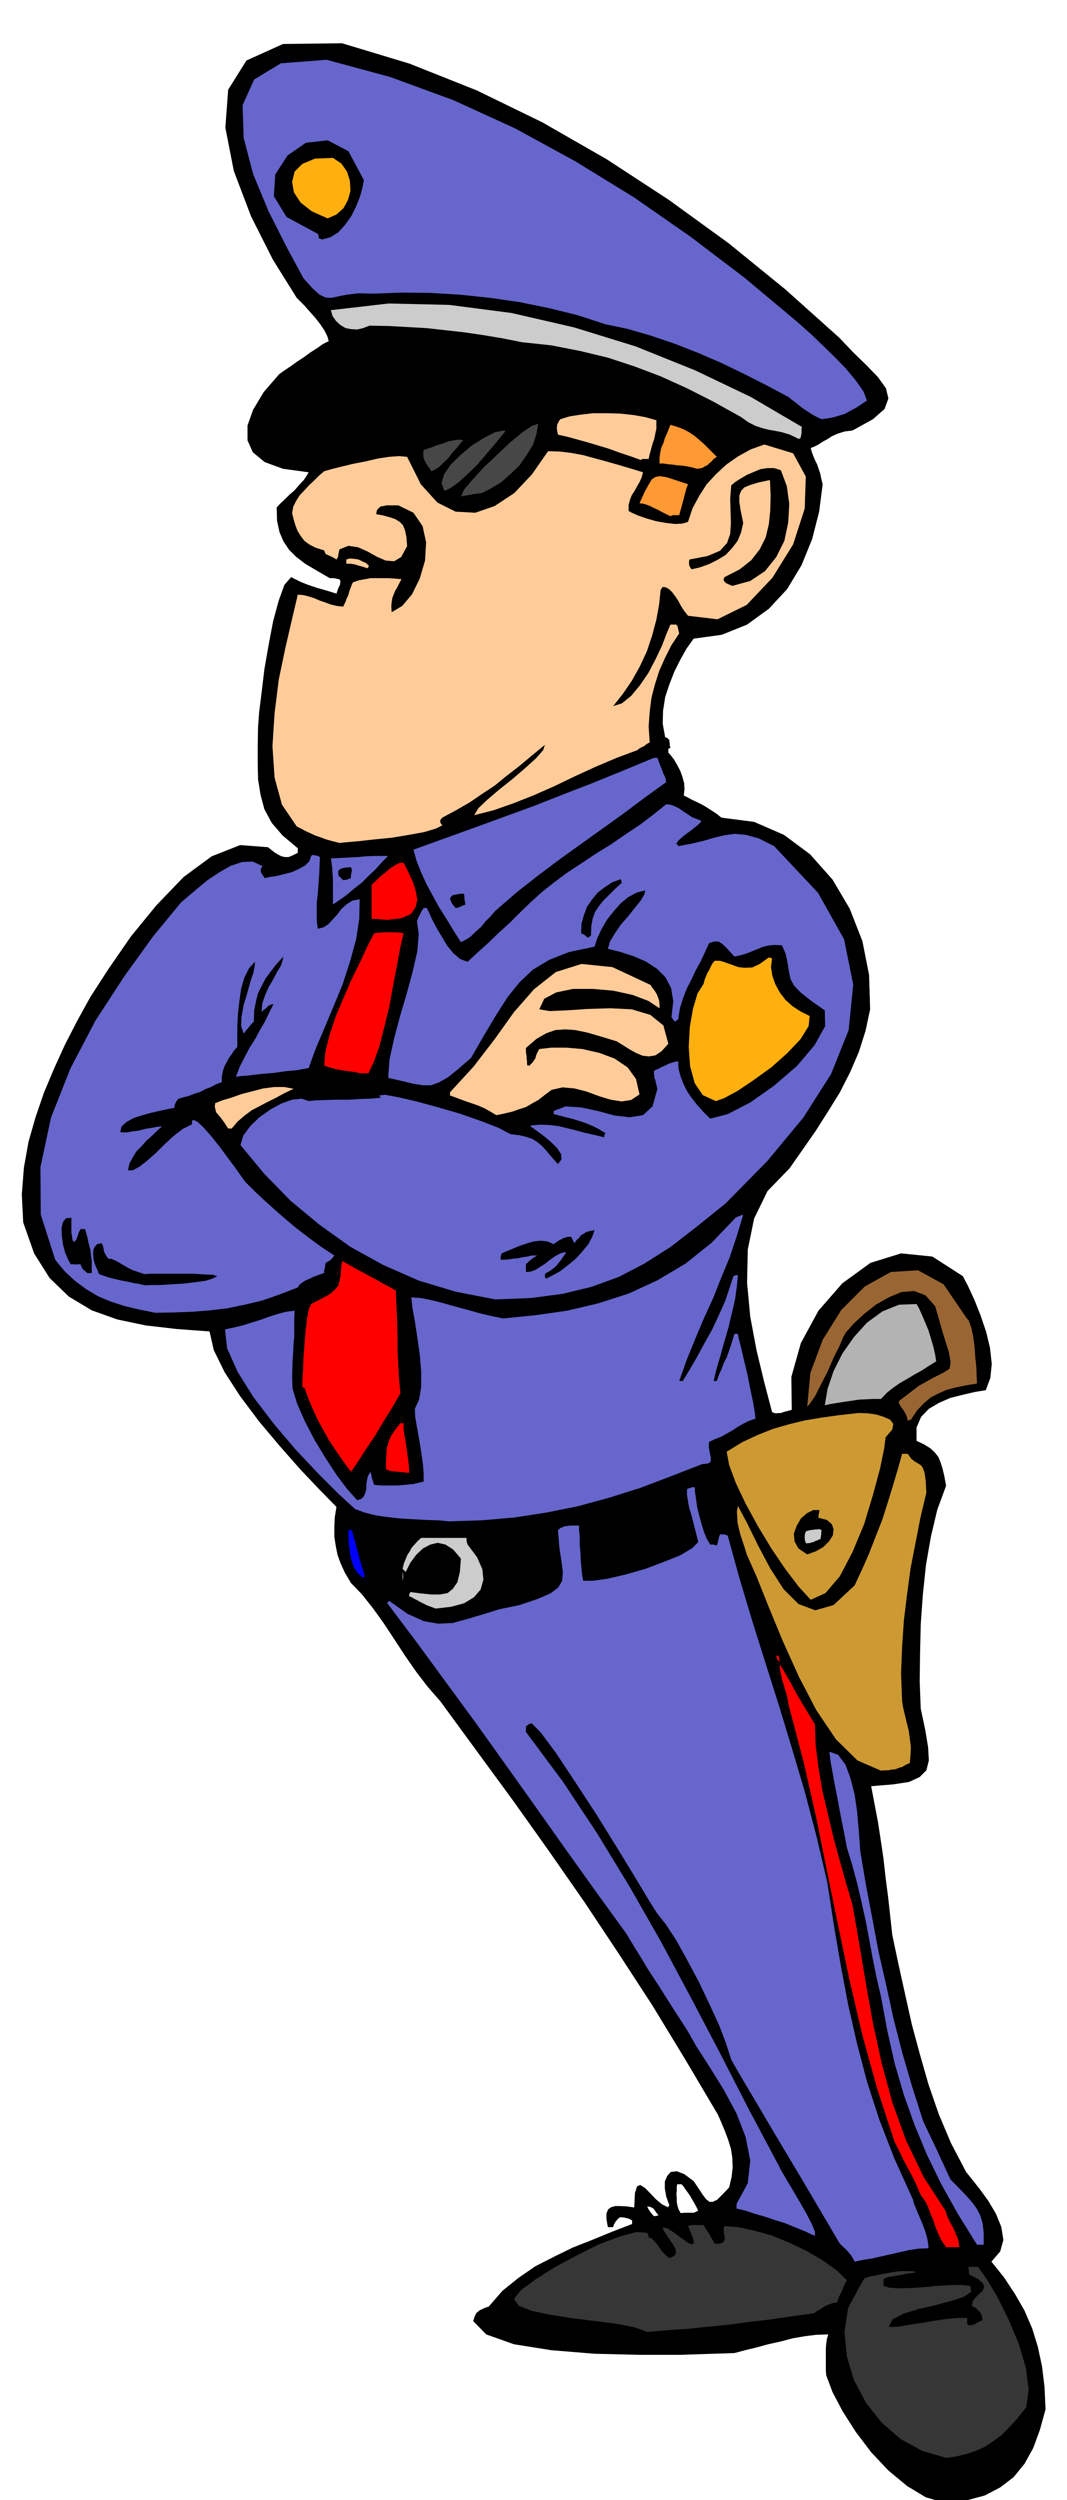 <svg xmlns="http://www.w3.org/2000/svg" fill-rule="evenodd" height="1148.673" preserveAspectRatio="none" stroke-linecap="round" viewBox="0 0 3035 7109" width="490.455"><style>.brush1{fill:#000}.pen1{stroke:none}.brush2{fill:#363636}.brush3{fill:#66c}.brush4{fill:red}.brush5{fill:#c93}.brush6{fill:#ccc}.brush10{fill:#fc9}.brush11{fill:#ffb00f}.brush12{fill:#f93}</style><path class="pen1 brush1" d="m2688 7117-55-16-53-32-53-44-49-52-44-58-37-58-29-55-18-48-1-16v-59l1-14 2-14 4-13-33 1-33 4-35 6-34 9-36 8-33 9-33 8-30 8-61 2-94 3h-117l-125-3-123-10-107-17-79-28-37-38 3-10 3-7 3-6 5-4 5-4 7-3 8-4 10-3 39-45 46-37 48-33 53-27 53-26 56-22 56-23 57-22v-10l-7-4-5-2-5-1-4-1-7-1h-7l-6 5-4 5-2 2-2 4-3 5-2 7h-15l-4-23v-16l5-12 9-6 11-3h15l18 1 21 3 2-41 6-19 9-4 13 8 14 14 17 18 18 15 18 9v-3l3-3-9-25-4-23v-20l7-16 10-11 17-2 21 8 27 20 14 21 12 18 9 12 10 8h9l13-6 14-14 20-21 7-30 3-27-1-27-4-26-8-26-9-24-10-24-10-23-93-157-93-153-97-149-97-146-101-145-101-142-104-142-104-142-35-40-33-43-32-46-30-46-31-47-31-43-31-39-31-32-17-29-12-26-9-25-5-25-4-26v-26l1-28 5-31-48-49-55-58-59-67-58-69-54-72-44-68-31-63-12-53-94-7-87-10-81-17-73-26-65-39-55-53-44-70-31-88-4-80 6-76 13-73 20-70 24-70 29-69 31-68 35-68 37-67 53-82 63-91 72-88 77-80 80-59 81-32 79 6 9 7 10 8 10 6 10 5 9 2h11l12-5 14-7v-13l-43-36-31-36-21-39-11-41-7-44-1-46v-50l1-53 3-41 7-56 8-67 12-69 13-68 16-59 16-44 19-22 14 7 14 7 15 6 17 6 15 5 18 5 17 5 19 6 5-15 5-10 1-7v-5l-3-4-6-1-9-2h-12l-38-22-32-19-26-20-20-20-16-24-11-26-7-32-1-38 9-10 13-12 14-14 15-13 13-15 13-14 8-12 6-10-73-10-52-19-34-28-15-34v-42l16-45 30-50 44-51 14-10 18-12 18-13 20-13 19-14 19-12 17-12 16-8-4-14-8-16-12-18-14-18-16-18-14-16-14-14-9-9-68-109-62-123-49-129-24-123 8-108 52-83 104-47 168-2 192 58 191 76 187 91 183 105 176 115 171 124 161 131 153 137 39 41 39 38 32 33 23 32 7 29-11 30-33 29-58 32-23 3-19 6-16 7-14 9-13 7-12 8-12 6-10 4 3 11 4 11 5 12 6 12 4 12 5 14 3 15 4 16-10 78-20 78-30 74-41 68-52 56-62 45-72 29-80 11-20 28-18 32-17 34-14 36-12 36-6 39-1 37 7 38 7 3 5 6v3l1 6v5l2 8-5 1-1 2v10l8 9 9 12 8 14 9 17 6 17 5 18 1 17-2 18 12 6 13 7 13 6 14 7 12 7 14 9 14 9 15 12 93 12 85 37 74 55 64 72 49 83 36 92 19 96 3 98-13 61-19 60-25 58-29 57-34 55-35 55-37 53-37 53-63 65-38 78-18 88-2 95 9 96 18 96 22 91 22 84 4 2 7 2 6-1h8l8-3 8-2 7-2 8-2-1-94 27-96 50-92 68-78 80-58 87-27 89 9 87 56 15 29 18 39 17 43 16 47 11 46 5 45-4 40-13 35-31 5-34 8-36 9-32 14-29 17-22 23-13 30v38l21 10 18 11 13 12 10 13 6 14 6 19 5 21 5 28-25 68-18 76-14 80-9 85-6 84-2 84-1 80 3 77 13 61 8 49 2 37-7 28-19 19-30 14-46 7-62 5 9 48 10 52 8 52 8 54 6 54 7 54 6 54 6 55 18 85 19 86 19 85 23 85 24 84 29 84 35 83 43 82 16 20 23 29 24 33 22 37 15 37 6 37-9 33-25 29 36 45 31 47 27 47 22 51 16 52 12 56 7 58 3 64-16 58-19 52-25 45-31 38-38 29-44 23-52 14-61 7zm-828-815 5-1h4l1-1 3-1-6-7-4-6-3-4-3-3-8-4-8-1 2 5 3 5 1 2 3 4 4 5 6 7zm76-9 13-1h25l6-3 6-3-6-12-6-11-6-10-5-9-7-10-6-8-6-9-5-6h-13l-1 8v10l-1 10 1 11v11l2 11 3 10 6 11z"/><path class="pen1 brush1" d="m2695 7067-12-3-9-3-10-3-8-3-9-3-6-2-6-2h-3v-12l-10-5-10-5-5-3-5-2-6-2-5-2 5-6h8l10 2 12 6 11 5 12 7 12 5 12 6 25-2h22l20-2 20-2 18-6 19-7 20-13 22-15 6 1 6 2-20 19-16 16-17 11-16 9-19 6-19 4-23 2-26 2z"/><path class="pen1 brush2" d="m2691 6989-68-20-62-34-54-47-44-56-34-64-20-67-7-69 10-67 5-11 6-11 6-11 6-11 6-12 6-10 6-11 6-10 17-5 17-3 17-4 18-3 17-3 18-2h18l20 1 2 1 1 2-24 3-18 4-14 2-10 2-8 1-6 2-6 2-5 3v19l16 5 26 2 32-1 37-2 38-4 37-2 33-1 28 3 2 17-20 14-37 12-45 12-48 11-42 13-31 16-11 21 12 1 22-2 28-5 34-5 34-6 35-5 31-3h27v18l3 2 5 1 6-1 6-1 6-4 6-3 6-3 6-3-2-10-2-7-5-7-4-4-5-5-5-3-5-3-3-2 3-13 8-10 10-10 10-9 4-10-2-10-14-13-26-13-1-6v-5l-1-6-1-5h28l25 35 31 52 31 63 29 69 20 68 8 62-7 50-27 34-22 24-21 21-24 18-23 15-26 12-27 9-29 7-29 4z"/><path class="pen1 brush1" d="m1606 6634-47-8-34-6-27-4-19-3-17-3-14-3-14-4-16-3-3-5v-4l22-4 25 1 26 3 28 7 27 7 27 8 27 7 28 8-4 1-3 2h-5l-7 3z"/><path class="pen1 brush2" d="m1841 6631-35-13-51-10-62-8-65-8-63-10-53-11-37-15-13-19 20-25 42-31 54-34 63-34 62-31 59-22 47-13 32 2 3 6 1 7 8 3 7 6 6 7 7 9 6 9 7 9 8 8 10 8 14-6 5-9-2-12-6-11-10-14-9-14-8-12-3-10 14 4 19 12 19 14 18 13 12 6 7-3-3-16-14-33 5-2 6-1h33l4 6 4 7 4 6 5 7 3 6 4 7 4 7 4 7h14l9-3 4-6 2-7-2-9-1-9-1-9 3-7 39 3 46 10 50 14 51 21 48 23 46 27 38 27 30 29-4 7-4 8-3 8-3 8-4 7-4 8-3 8-3 9-12 2-9 3-8 3-7 4-7 4-7 5-8 4-8 6-60 8-60 9-60 7-60 8-60 6-58 6-59 4-57 5z"/><path class="pen1 brush3" d="m2431 6431-6-11-5-8-6-7-5-6-6-6-6-5-6-6-4-5-27-46-36-61-43-73-46-77-47-79-43-73-38-64-27-47-14-44-20-53-28-61-30-63-33-62-31-56-30-46-24-30-21-33-39-65-53-87-59-95-62-95-55-83-44-59-25-25-8 3-8 6v16l105 141 98 148 92 151 89 156 84 157 84 160 82 160 85 160 6 12 14 24 18 30 21 36 19 33 16 31 9 22v12l-28-13-27-11-29-12-29-9-30-10-28-8-27-9-25-6v-13l32-59 7-64-13-67-26-67-36-67-39-63-38-59-28-49-33-51-25-39-20-32-17-26-17-26-16-27-20-32-24-40-87-120-85-119-85-120-84-118-85-119-85-116-85-116-85-113 3-3 3-3 52 37 47 21 41 7 41-2 40-11 44-13 48-15 58-12 53-18 36-16 21-16 11-19 2-25-4-30-6-40-4-49 6-5 6-3 7-3 8-1 8-1h25v13l2 19v21l2 24 1 23 2 23 2 19 3 15h27l43-6 51-12 56-16 53-20 47-19 33-20 17-17-5-21-5-19-5-20-5-19-6-19-3-18-3-18v-16l4-3h4l1-1 3-1 4-1h6l1 15 3 20 3 22 6 24 6 22 7 23 8 20 10 17h9l10 3 1-5 2-4v-4l2-5 1-6 3-8h11l5 1 6 3 33 120 36 120 38 121 39 123 37 122 37 125 33 126 30 128 19 123 20 117 21 111 25 109 28 107 35 108 43 111 53 117 3 12 7 17 8 19 9 21 7 19 6 20 3 16 1 14-27 1-27 4-27 6-26 6-27 6-26 6-26 4-24 5z"/><path class="pen1 brush4" d="m2691 6390-13-19-9-19-8-19-6-19-8-19-7-19-9-18-12-16-8-19-7-16-7-14-7-14-9-16-10-19-12-25-15-30-50-153-42-153-36-154-32-154-32-156-31-154-35-154-40-152-4-17-3-17-5-18-5-16-5-17-3-15-3-14v-11l2 2 7 11 10 17 13 23 14 26 17 29 18 30 19 31 2 59 8 64 11 65 16 68 16 67 18 66 18 64 18 61 19 110 19 113 20 113 25 114 30 111 39 108 50 104 64 99 2 10 6 13 6 12 8 14 5 13 6 13 3 13 2 13h-38z"/><path class="pen1 brush3" d="m2779 6383-54-87-47-84-41-84-35-84-31-87-26-89-21-93-18-97-13-56-11-55-10-54-10-53-12-54-12-51-14-52-15-49-7-37-7-35-7-36-6-33-7-35-6-33-6-33-4-31 25 9 21 28 14 38 12 47 7 48 4 46 3 39 2 28 16 95 18 95 18 96 22 96 21 96 25 97 28 96 31 97 10 21 10 21 10 21 10 21 9 20 10 21 9 20 10 21 23 23 20 21 17 19 14 19 10 19 7 23 3 27v34h-19z"/><path class="pen1 brush5" d="m2506 5035-67-29-61-60-56-83-50-96-46-102-40-97-34-85-28-63-6-20-6-18-6-18-4-16-4-17-1-16-1-17 3-16 27 51 31 63 34 64 38 59 42 42 48 18 52-15 60-56 20-43 20-45 19-49 19-48 16-50 15-49 14-47 12-43h16l10 14 10 8 9 5 9 6 5 7 5 14 3 22 2 34-17 72-14 72-14 72-10 74-9 74-5 75-3 76 3 78 3 19 5 21 5 21 6 24 3 23 3 23-1 22-2 23-11 5-10 6-10 3-10 4-11 1-10 2h-11l-9 1z"/><path class="pen1 brush4" d="m2215 4724-5-7-2-9h7l1 8 2 8h-3z"/><path class="pen1 brush6" d="m1239 4574-13-5-11-4-10-5-8-4-9-5-8-4-9-5-7-3v-5l3-7 31 4 29 3h24l22-4 15-12 13-19 7-29 3-38-22-26-22-14-22-5-21 5-21 11-19 18-17 23-13 26-5-5-4-4 4-16 5-12 5-12 6-9 6-11 8-9 9-10 10-9h129v9l3 10 27 36 15 34 3 30-8 28-19 22-28 17-37 10-44 5z"/><path class="pen1 brush5" d="m2306 4549-34-37-38-50-40-59-38-63-35-64-28-59-19-51-7-38 44-27 45-21 43-17 45-13 45-11 48-8 50-7 54-6h10l19 1 22 3 22 7 18 8 9 12-3 16-19 22-4 32-12 58-20 74-25 83-33 79-36 69-41 48-42 19z"/><path class="pen1 brush6" d="M1145 4495v-25l1 4 1 9-1 8-1 4z"/><path class="pen1" style="fill:#00f" d="m1032 4486-15-13-10-16-7-19-4-19-3-21-1-18-1-17v-12h10l4 16 5 17 4 16 5 17 4 16 5 17 5 16 5 17-6 2v1z"/><path class="pen1 brush1" d="m2296 4420-25-17-11-20-2-22 8-22 12-21 17-15 18-9h18l-1 5-1 6-1 5v6l24 6 14 12 5 14-2 18-11 17-16 16-21 12-25 9z"/><path class="pen1 brush6" d="m2293 4389-3-7-1-6v-9l1-7 3-6 11-3 9-1 6-1h5l6-1 7 3-1 6v6l-1 6-1 7-5 2-4 2-6 2-5 3-6 1-5 2h-6l-4 1z"/><path class="pen1 brush3" d="m1277 4326-32-3-34-1-36-2-36-2-36-4-34-5-32-8-27-10-48-44-57-57-64-68-62-73-58-76-45-72-30-67-6-54 24-5 26-6 25-8 26-8 25-9 25-8 23-6 24-3-1 22v53l-2 18-1 24-2 31-1 40 1 33 13 43 22 50 28 54 31 51 32 49 31 41 27 30 12-4 7-7 4-10 3-11v-13l2-13 3-12 7-11 2 9 2 9 3 9 3 10 8 1 16 1h43l22-2 22-2 17-4 13-3v-24l-2-25-4-28-4-27-5-29-5-27-4-25-1-22 12-26 6-36v-45l-4-47-7-49-7-46-7-39-3-29 27 2 30 6 32 8 35 10 34 9 35 10 34 8 34 7 91-9 91-13 89-21 87-28 82-38 79-47 74-59 68-71 5-3 6-2 5-2 6-2-18 60-20 60-24 58-23 58-26 57-25 59-24 59-22 62h10l20-33 21-36 21-39 22-39 19-41 17-38 13-38 11-34 7-3h6l-3 31-5 37-9 39-10 42-12 41-11 40-11 37-8 34h9l6-18 8-17 6-17 8-15 6-17 6-17 5-17 5-16h10l2 12 7 27 8 35 10 41 8 41 8 38 5 29 2 18-18 6-16 8-16 9-15 10-16 9-16 9-18 7-17 8-1 13 2 13 2 10 2 10v7l-3 6-8 3-13 1-90 35-87 33-89 28-88 24-90 18-90 14-93 8-94 3z"/><path class="pen1 brush4" d="m1161 4188-17-2-13-1-10-1h-6l-6-2-4-1-4-2-3-1v-25l1-19 1-16 4-13 4-13 7-13 10-15 14-17h9v15l2 16 3 17 3 18 2 18 3 19 2 18 1 20h-3zm-163-3-24-33-20-29-19-29-15-27-16-29-13-28-13-31-12-33-5-1-1-2v-18l2-27 1-35 3-38 3-39 4-34 5-28 7-16 31-16 22-12 14-12 10-12 4-15 3-15 1-19 3-21 19 10 19 11 19 10 20 11 19 10 19 11 19 10 19 11 1 33 2 35 1 35 1 37v36l2 37 2 39 4 40-7 12-16 28-22 35-25 42-26 39-22 34-16 24-7 9z"/><path class="pen1" style="fill:#963" d="m2582 4040-2-10-3-7-4-8-4-6-5-7-4-6-3-6v-6l56-43 43-24 28-14 17-11 3-18-5-29-16-51-23-80-28-31-32-12-36 3-36 15-37 21-34 27-29 27-22 25-7 12-11 26-17 34-17 39-19 37-16 32-15 22-8 9 9-96 35-94 53-85 67-67 74-41 77-5 73 40 64 94 8 10 7 20 5 24 4 29 2 29 3 29 1 25 1 22-35 6-29 6-25 7-22 10-21 11-19 16-19 20-18 27-5 1-4 2z"/><path class="pen1" style="fill:#b3b3b3" d="m2346 3996 8-47 17-50 25-50 33-47 37-41 44-32 47-19 50-2 7 12 8 18 9 21 10 24 7 23 7 24 5 22 3 19-21 13-20 13-20 11-20 12-21 12-19 13-19 15-17 18h-23l-20 1-21 1-19 3-21 3-19 3-19 3-18 4z"/><path class="pen1 brush3" d="m442 3733-45-9-42-10-40-13-36-15-35-21-31-23-30-28-26-32-41-128-1-135 30-141 55-139 71-136 82-126 83-115 79-96 20-17 26-22 29-24 33-22 33-19 33-11 30-1 28 13-5 7v10l3 5 3 5 5 7 13-3 20-3 21-5 23-6 20-9 18-10 12-12 5-15 4-3 5 1h3l3 1 4 1 6 3-1 23-1 27-2 26-2 28-3 26v51l3 23 16-4 14-9 12-13 13-14 12-16 14-13 17-11 21-4-1 55-9 59-17 62-21 65-26 63-26 62-25 59-20 55-11 2-22 4-32 3-35 5-37 3-32 4-25 2-13 2 11-29 14-27 14-27 16-25 14-26 14-24 12-25 12-24-6 1-6 3-5 3-3 4-8 6-6 5 2-24 8-23 10-23 13-22 11-21 11-18 5-15 2-11-20 22-17 22-14 19-11 21-10 20-6 24-5 26-1 31-8 8-7 9-7 8-7 9-7-21 1-27 6-33 10-33 9-33 9-27 4-21v-9l-17 19-13 26-9 31-5 35-4 35-2 35v61l-9 10-8 12-8 11-6 12-6 11-4 13-3 15v16l-16 6-15 8-16 6-15 8-16 5-15 6-15 4-15 4-6 7-3 6-2 5-1 8-20 4-23 5-26 6-25 7-24 8-19 11-13 12-4 16 7 1h12l16-3 18-2 18-5 19-3 16-3 13-1-14 12-14 14-16 14-14 16-15 15-11 18-9 17-4 19h13l19-10 22-17 25-22 25-25 26-24 26-20 26-13v-8l3-5 13 6 18 17 21 24 24 30 22 30 21 28 17 24 12 17 28 28 30 28 29 26 31 27 30 25 34 26 34 25 38 25-5 7-7 7-8 4-5 4-1 6-1 8-2 6v8l-10 3-10 4-11 4-10 5-12 5-9 6-8 6-5 8-52 20-49 17-50 12-48 10-50 6-50 4-52 2-54 1z"/><path class="pen1 brush3" d="m1409 3695-113-22-106-32-100-44-94-52-88-63-82-68-75-77-67-81 8-27 20-27 26-25 31-22 31-17 31-11 27-3 20 7 17-2 28-1 33-1h36l33-2 30-1 21-2 9-1-5-3-1-3 16-2 38 7 52 12 62 17 62 18 60 21 49 19 34 18 25 3 21 5 17 6 14 9 12 10 13 14 14 17 19 21 10-13-1-15-11-17-16-16-20-17-19-14-15-11-6-4 1-2 2-1 26-2 25 1 25 3 25 6 24 6 26 7 27 6 29 7v-6l3-6-20-12-18-9-20-8-18-6-19-6-18-4-18-5-16-4v-9l34-13 44 3 47 10 48 13 43 5 38-6 27-25 14-50-4-15-2-10-3-7v-5l-1-8v-5l5-4 8-3 9-5 10-4 9-5 10-3 9-3 9-1 1 21 6 22 8 21 11 22 13 19 16 20 17 19 19 19 50-13 64-33 68-48 65-56 50-59 30-54-1-45-40-28-29-23-18-19-10-18-4-17-3-19-3-18-5-21-10-22-22-1-18 2-16 4-14 6-15 6-15 6-16 5-19 4-12-13-9-10-9-9-6-5-8-5-7-1-10 1-11 4-12 26-12 26-14 25-12 26-13 25-11 28-9 29-5 32-5 3-4 3-5-5-5-8 5-45-6-37-16-31-24-24-32-21-35-15-37-12-36-9 6-21 14-23 18-26 21-24 19-24 16-20 10-17 2-11-24 6-24 13-22 18-20 23-19 24-15 26-12 26-8 24-72 15-56 22-47 28-38 36-34 42-32 50-34 57-38 66-38 33-29 23-25 14-22 8h-23l-26-4-33-8-40-9 4-53 13-59 17-64 19-64 17-63 13-57 4-49-5-37 4-10 5-9 4-9 6-9h9l6 12 9 20 12 23 16 27 15 25 18 22 19 16 21 8 29-27 30-27 30-29 31-28 30-30 31-30 31-28 33-26 36-27 41-27 42-28 44-27 42-29 42-28 38-29 35-28 12 1 13 5 12 6 13 9 12 8 12 8 13 5 13 5-3 5-6 6-10 8-11 9-13 9-11 9-11 10-7 10 4 1 2 5 38-7 34-8 30-9 30-7 29-4 32 3 36 10 44 22 125 133 74 132 26 129-13 129-50 125-79 124-102 123-119 121-82 66-75 58-74 47-73 38-77 28-82 20-91 12-101 4z"/><path class="pen1 brush1" d="m414 3655-18-4-18-3-17-4-17-3-17-4-16-4-15-5-14-5-6-14-6-14-4-14-1-13v-12l4-10 7-8 13-3 4 8 2 10 1 6 3 6 3 6 6 8 10 1 11 5 11 6 12 7 12 7 14 7 15 5 18 6 13-1h127l32 2 23 1 12 4-12 6-21 7-30 4-33 4-35 2-31 2h-26l-16 1zm1139-19-3-5v-7l3-4 6-3 8-5 8-6 8-7 7-9 7-9 6-9 6-8v-4l-15 4-15 8-14 10-14 11-14 9-14 9-14 5-13 1v-22l7-7 7-6 8-6 10-6h-15l-13 3-14 2-13 3-13 1-12 2-12 1h-12v-9l3-9 14-6 17-7 19-8 21-7 20-6 21-2 18 2 18 8 6-5 6-4 5-3 5-2 5-3 6-2 7-2h10l4 9 5 9 7-10 7-6 5-7 6-3 6-4 7-3 8-2 11-2-6 18-11 21-17 21-19 21-23 19-22 17-22 12-18 9zm-1305-16-6-6-4-3-3-3-1-2-3-6-2-5h-7l-5 1-4-1h-12l-8-15-8-19-6-23-3-23-1-23 4-17 9-11 16-1-1 3v39l2 11 1 9 4 7 3-3 4-4 2-5 2-6 3-9 5-10h13l3 11 4 14 3 15 5 18 2 17 2 18v32h-13z"/><path class="pen1 brush10" d="m649 3209-9-14-7-10-7-9-5-6-6-7-2-7-2-9 1-10 20-8 27-8 28-10 31-8 31-8 31-4h29l26 5-25 12-24 13-24 12-23 12-23 12-20 15-20 17-17 20h-10zm763-38-17-10-16-9-18-8-17-6-18-6-16-6-16-6-14-5v-9l67-73 60-78 55-77 57-65 62-49 73-23 88 9 109 51 3 6 5 6 5 7 5 9 3 8 3 9 1 10v11l-32-21-45-17-55-12-57-5h-57l-48 10-34 18-14 30 29 5 49-2 59-4 65-2 61 3 53 16 37 30 14 52-19 21-18 12-18 3-18-2-19-8-18-10-19-12-18-11-46-14-38-11-34-7-28-2-28 2-26 9-28 16-30 26v12l1 6 1 6v6l1 6v7l1 7h6l4-4 5-5 4-6 4-6 2-8 3-7 3-6 3-5 34-4h43l46 4 48 11 43 16 37 25 24 33 10 44-24 16-27 4-31-5-33-10-35-13-35-9-34-3-31 7-20 15-18 14-18 10-17 10-19 6-20 7-21 5-24 5z"/><path class="pen1 brush11" d="m2036 3131-37-17-23-34-13-48-4-54 3-57 9-52 13-44 17-27 4-14 4-10 4-9 4-6 3-7 3-6 4-7 6-7h15l16 5 17 6 19 7 18 2 22-1 21-10 25-18h5l5 3-3 24 4 25 8 23 13 24 16 21 20 18 23 15 26 13-3 29-23 37-38 40-45 40-50 36-46 31-39 21-23 8z"/><path class="pen1 brush4" d="m1026 3052-14-3-14-2-15-2-13-2-15-3-12-3-12-4-9-3 4-42 12-47 17-51 22-52 23-53 24-49 21-45 19-37 16-2 14-1h34l9 1 11 2-9 38-9 49-11 57-11 61-14 58-14 55-16 46-16 34h-22z"/><path class="pen1 brush3" d="m1311 2679-21-33-20-33-21-33-18-33-18-33-15-33-13-33-9-32 86-31 86-31 85-31 85-31 84-33 85-33 86-35 87-36h10l7 19 6 15 4 11 4 8 2 5 1 4v3l1 4-61 44-60 45-60 43-60 43-60 43-60 45-59 46-57 49-10 9-12 14-14 14-14 17-16 14-14 14-15 9-12 6z"/><path class="pen1 brush1" d="m1672 2666-10-8-9-4 1-27 7-25 9-24 14-20 16-20 20-15 21-14 25-9 1 5 2 5-21 19-17 17-15 15-12 15-11 16-7 19-4 21-1 28-6 5-3 1z"/><path class="pen1 brush4" d="m1101 2616-6-1h-6l-5-1h-5l-6-1h-16v-97l5-5 9-8 11-11 14-11 14-12 14-9 12-6 12-1 12 24 13 27 9 27 5 27-5 22-13 19-27 12-41 5z"/><path class="pen1 brush1" d="m1296 2582-10-12-4-9-2-7 3-4 4-4 8-2 10-2 13-1 1 1 2 5v8l1 7 2 10-10 4-6 3-6 2-6 1z"/><path class="pen1 brush3" d="M947 2572v-68l-1-18-1-17-2-16-2-12 18-1 20-1 19-1 21-1 20-2 21-1h44l-17 17-18 20-20 19-20 20-22 17-21 18-20 14-19 13z"/><path class="pen1 brush1" d="m976 2503-6-6-4-4-3-3v-2l-1-6 1-7 7-5 8-2 3-1h5l6-1h6l2 4 1 7-1 3-1 5-1 6v6l-8 3-5 2h-5l-4 1z"/><path class="pen1 brush10" d="m966 2397-20-5-18-5-16-6-15-5-15-7-13-6-13-7-12-6-42-62-21-77-6-89 6-94 12-96 19-91 19-82 16-68 15 1 16 4 16 5 16 7 15 5 16 6 17 4 18 2 3-6 4-8 3-9 5-10 3-12 4-10 3-9 3-5 17-6 17-3 16-3h49l18 1 21 2-6 11-6 12-6 10-4 10-4 10-2 12-1 13 1 16 30-18 28-33 22-45 15-51 3-52-10-46-26-38-43-21h-34l-8 2-8 1-6 5-5 6-2 11 21 4 18 5 15 5 13 8 9 9 6 15 4 19 2 26-17 31-20 12-24-2-25-11-27-15-27-12-27-4-25 10-2 6-1 6-1 4v4l-2 4-3 5-8-5-8-4-9-4-6-3-2-5-2-5-23-7-18-9-15-11-10-13-10-16-6-16-5-17-4-17 3-18 8-16 10-16 14-15 14-15 14-13 14-14 14-12 21-6 28-7 33-8 36-7 34-8 33-5 28-2 23 2 39 78 47 52 52 26 56 3 55-19 56-37 50-53 46-66 33 1 33 4 33 6 33 9 33 9 35 10 34 10 36 11-4 15-6 13-7 12-7 13-8 12-5 13-4 15v17l9 5 18 8 23 8 28 8 28 5 26 3 21-1 16-5 13-39 19-35 21-33 27-29 29-27 33-23 36-20 39-14 82 25 36 66-3 91-33 102-59 95-73 77-83 41-84-10-11-14-9-14-8-15-8-12-9-12-8-8-10-6-9-1-3 4-3 5-4 40-8 44-12 45-15 45-20 43-23 41-26 38-27 34 25-8 26-21 25-30 24-35 21-40 18-38 13-34 11-26h16l3 3 2 4v2l1 4 1 5 2 7-23 35-18 36-16 36-12 38-10 38-5 40-3 42 3 45-9 5-6 5-4 2-4 2-6 3-6 5-59 22-59 25-59 27-58 28-59 26-58 23-57 20-55 14 11-19 25-24 34-29 39-31 36-31 31-28 20-23 5-15-39 32-36 30-35 27-33 27-35 23-35 24-38 22-41 22-5 6-1 6 1 3 5 7-18 9-33 10-44 8-48 8-51 5-44 5-35 3-19 2z"/><path class="pen1 brush1" d="m2083 1666-7-3-5-2-4-2-2-1-4-4-3-4 1-5 2-4 43-22 33-26 24-31 17-34 9-38 4-39 1-43-2-43-33 7-23 7-17 7-9 10-5 13v19l4 25 7 34-6 27-10 24-16 21-18 19-23 14-24 12-25 9-25 6-4-6-2-4-1-4v-9l1-5 52-10 35-15 20-22 9-26 2-31-1-34-1-36 3-37 12-10 16-10 17-10 19-8 19-8 20-3h19l19 6 17 45 7 51-3 53-11 52-23 46-32 40-42 28-51 14z"/><path class="pen1 brush10" d="m1045 1616-15-5-11-3-9-3-6-1-6-1h-13v-12l10-3 12 1 13 2 12 6 9 4 7 6 1 4-4 5z"/><path class="pen1 brush12" d="m1907 1468-12-6-12-6-11-6-11-5-12-6-10-4-11-3-9-1 14-31 12-22 9-15 11-7 12-2 19 3 25 8 36 12-4 10-3 11-3 11-3 12-3 11-3 11-3 11-3 11h-19l-6 3z"/><path class="pen1" d="m1311 1412 9-20 24-28 31-34 38-36 37-35 35-29 28-19 18-6-5 29-10 31-18 29-20 29-26 25-26 23-28 17-27 14-9 1-8 1-8 1-7 2-8 1-6 1-8 1-6 2zm-47-16-8-22 7-25 19-28 29-28 32-27 34-21 31-16 26-5 2 1 1 2-14 17-19 23-23 27-25 29-27 26-25 23-23 16-17 8zm-37-56-6-9-5-7-5-8-3-6-3-8-1-7v-8l1-7 10-4 13-4 15-6 17-5 15-6 16-3 14-2 13 2-8 8-10 13-13 14-12 16-14 13-12 12-13 8-9 4z" style="fill:#474747"/><path class="pen1 brush12" d="m1983 1333-15-4-14-3-14-2-14-1-14-2-13-1-12-2h-11v-16l2-15 3-14 6-13 4-14 6-13 5-13 5-12 20 6 18 7 15 8 15 10 13 11 16 14 16 16 19 19-9 6-6 7-6 5-6 6-7 3-6 4-8 2-8 1z"/><path class="pen1 brush10" d="m1823 1308-31-11-30-10-30-11-30-9-30-9-29-8-29-8-27-6-2-10-1-7v-6l1-3v-4l3-4 2-5 4-5 26-8 32-5 35-4h39l37 1 38 4 34 6 32 9v24l-3 14-3 15-5 14-4 15-4 14-3 14h-18l-4 3z"/><path class="pen1 brush6" d="m2274 1249-27-13-23-7-20-4-18-3-19-5-18-6-20-10-21-15-79-44-75-38-75-34-74-28-76-25-79-19-82-16-84-9-55-11-54-9-54-8-54-6-54-6-54-3-54-3-54-1-18 7-17 4-17-1-16-3-15-9-12-11-10-14-5-17 164-19 173 4 177 23 178 41 175 54 169 68 159 76 145 85-1 5v13l-1 5-2 9h-3v3z"/><path class="pen1 brush3" d="m2337 1192-13-6-13-7-14-9-12-8-13-10-11-9-11-8-7-6-60-32-63-32-66-32-67-29-69-27-68-23-66-19-62-13-80-26-81-20-84-17-83-12-85-9-83-5-83-1-79 3-45-1-33 4-25 5-18 4-17-1-17-8-20-18-26-29-48-89-51-101-44-106-27-103-3-93 33-73 76-46 130-10 181 49 180 66 175 80 172 94 166 102 161 112 154 117 147 123 17 15 27 24 31 30 35 34 32 33 28 34 21 30 10 26-15 10-15 10-17 9-16 9-17 5-17 5-17 3-15 2z"/><path class="pen1 brush1" d="m916 681-5-2-4-1-1-8-2-5-89-48-36-59 4-62 35-54 52-36 62-7 59 31 44 82-4 21-7 26-11 28-14 28-18 25-19 21-23 14-23 6z"/><path class="pen1 brush11" d="m932 621-45-20-32-25-19-29-5-30 7-29 22-22 36-15 51-2 24 16 16 23 8 25 2 29-7 26-13 24-20 18-25 11z"/></svg>
